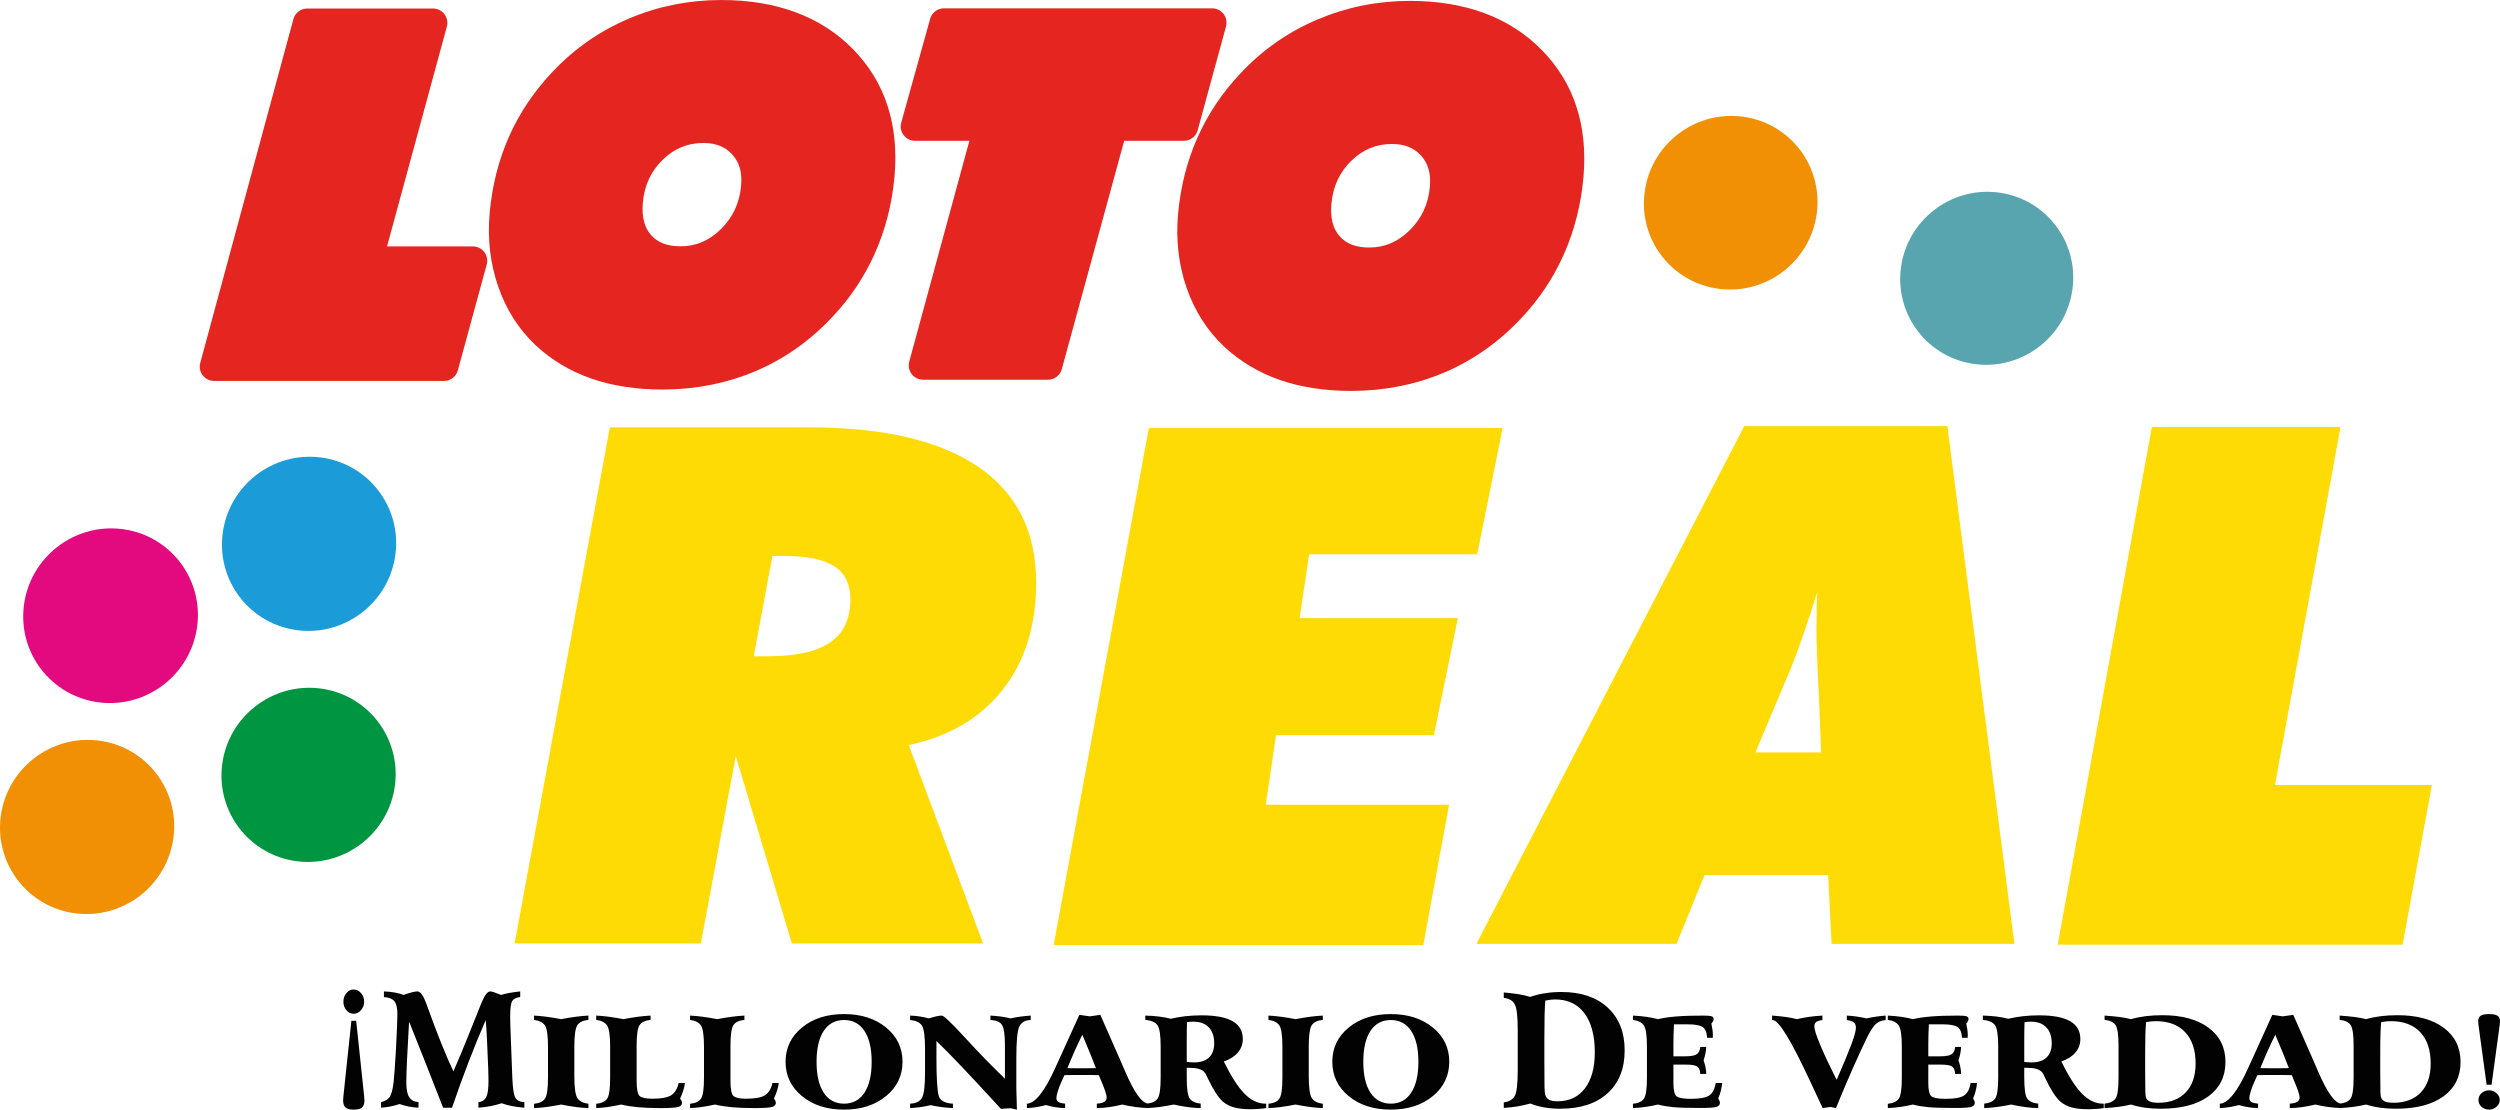 <?xml version="1.0" encoding="UTF-8"?>
<svg xmlns="http://www.w3.org/2000/svg" xmlns:xlink="http://www.w3.org/1999/xlink" width="649.66pt" height="288.35pt" viewBox="0 0 649.66 288.35" version="1.1">
<defs>
<clipPath id="clip1">
  <path d="M 89 257 L 649.66 257 L 649.66 288.352 L 89 288.352 Z M 89 257 "/>
</clipPath>
</defs>
<g id="surface1">
<path style=" stroke:none;fill-rule:nonzero;fill:rgb(100%,85.938%,1.961%);fill-opacity:1;" d="M 195.867 170.539 L 199.445 170.539 C 206.84 170.539 212.273 169.336 215.758 166.926 C 219.242 164.516 220.984 160.777 220.984 155.719 C 220.984 151.812 219.594 148.961 216.816 147.164 C 214.031 145.367 209.617 144.465 203.57 144.465 L 200.727 144.465 Z M 133.73 245.168 L 158.477 111.047 L 210.168 111.047 C 229.527 111.047 244.219 114.473 254.234 121.312 C 264.25 128.152 269.262 138.18 269.262 151.375 C 269.262 162.559 266.371 171.828 260.598 179.191 C 254.82 186.551 246.68 191.363 236.164 193.621 L 255.469 245.168 L 205.77 245.168 L 191.199 196.465 L 182.125 245.168 "/>
<path style=" stroke:none;fill-rule:nonzero;fill:rgb(100%,85.938%,1.961%);fill-opacity:1;" d="M 273.809 245.594 L 298.535 111.242 L 390.473 111.242 L 383.879 144.039 L 340.199 144.039 L 337.727 160.629 L 378.848 160.629 L 372.617 191.031 L 331.59 191.031 L 328.934 209.117 L 376.555 209.117 L 369.867 245.594 "/>
<path style=" stroke:none;fill-rule:nonzero;fill:rgb(100%,85.938%,1.961%);fill-opacity:1;" d="M 456.176 195.52 L 473.227 195.52 L 472.684 181.098 C 472.617 180.305 472.559 179.168 472.5 177.695 C 472.199 171.691 472.043 166.859 472.043 163.184 C 472.043 160.734 472.059 158.852 472.09 157.535 C 472.117 156.223 472.164 154.98 472.227 153.812 C 471.129 157.426 470.004 160.902 468.852 164.242 C 467.695 167.578 466.602 170.566 465.57 173.195 Z M 383.664 245.281 L 453.262 110.734 L 506.051 110.734 L 523.473 245.281 L 475.961 245.281 L 475.055 227.391 L 442.953 227.391 L 435.664 245.281 "/>
<path style=" stroke:none;fill-rule:nonzero;fill:rgb(100%,85.938%,1.961%);fill-opacity:1;" d="M 534.727 245.48 L 559.191 110.938 L 608.219 110.938 L 591.184 203.988 L 631.957 203.988 L 624.348 245.48 "/>
<path style=" stroke:none;fill-rule:nonzero;fill:rgb(89.452%,14.502%,12.547%);fill-opacity:1;" d="M 122.887 64.035 L 100.578 64.035 L 116.121 6.91 C 116.43 5.793 116.191 4.598 115.488 3.672 C 114.781 2.75 113.688 2.211 112.527 2.211 L 79.848 2.211 C 78.164 2.211 76.688 3.336 76.246 4.961 L 52.043 94.297 C 51.738 95.414 51.973 96.613 52.68 97.535 C 53.387 98.453 54.48 98.996 55.641 98.996 L 115.379 98.996 C 117.062 98.996 118.531 97.871 118.973 96.254 L 126.48 68.742 C 126.785 67.621 126.555 66.422 125.848 65.496 C 125.145 64.574 124.051 64.035 122.887 64.035 "/>
<path style=" stroke:none;fill-rule:nonzero;fill:rgb(89.452%,14.502%,12.547%);fill-opacity:1;" d="M 176.848 64.004 C 173.422 64.004 170.918 63.051 169.191 61.09 C 167.426 59.09 166.727 56.328 167.055 52.648 C 167.461 48.156 169.141 44.512 172.215 41.512 C 175.215 38.578 178.668 37.152 182.777 37.152 C 186.012 37.152 188.473 38.137 190.301 40.16 C 192.145 42.195 192.891 44.828 192.594 48.203 C 192.188 52.738 190.469 56.449 187.344 59.535 C 184.297 62.543 180.867 64.004 176.848 64.004 M 187.418 0.004 C 179.023 0.004 170.941 1.633 163.387 4.844 C 155.828 8.062 149.16 12.719 143.57 18.684 C 138.824 23.668 135.027 29.312 132.301 35.441 C 129.578 41.566 127.879 48.258 127.242 55.344 C 126.648 62.023 127.387 68.43 129.438 74.387 C 131.516 80.426 134.797 85.59 139.203 89.73 C 143.324 93.574 148.211 96.488 153.73 98.398 C 159.145 100.273 165.344 101.227 172.152 101.227 C 180.703 101.227 188.816 99.629 196.254 96.48 C 203.719 93.32 210.398 88.637 216.117 82.555 C 220.809 77.656 224.598 72.02 227.355 65.816 C 230.105 59.641 231.816 52.934 232.449 45.891 C 233.652 32.406 230.004 21.254 221.621 12.734 C 213.312 4.289 201.805 0.004 187.418 0.004 "/>
<path style=" stroke:none;fill-rule:nonzero;fill:rgb(89.452%,14.502%,12.547%);fill-opacity:1;" d="M 355.797 64.32 C 352.371 64.32 349.859 63.363 348.129 61.402 C 346.359 59.398 345.66 56.629 345.988 52.941 C 346.395 48.441 348.082 44.793 351.156 41.789 C 354.164 38.848 357.625 37.418 361.738 37.418 C 364.977 37.418 367.445 38.406 369.281 40.434 C 371.129 42.477 371.879 45.113 371.578 48.492 C 371.168 53.039 369.449 56.754 366.316 59.844 C 363.266 62.855 359.824 64.32 355.797 64.32 M 400.633 12.977 C 392.312 4.52 380.785 0.23 366.387 0.23 C 357.984 0.23 349.891 1.863 342.324 5.078 C 334.754 8.297 328.078 12.957 322.48 18.934 C 317.73 23.926 313.926 29.578 311.199 35.719 C 308.473 41.832 306.773 48.535 306.133 55.641 C 305.531 62.32 306.273 68.738 308.328 74.715 C 310.406 80.758 313.695 85.922 318.105 90.07 C 322.242 93.926 327.137 96.844 332.652 98.758 C 338.07 100.633 344.277 101.586 351.102 101.586 C 359.668 101.586 367.789 99.984 375.234 96.836 C 382.695 93.676 389.391 88.98 395.125 82.891 C 399.828 77.973 403.621 72.324 406.375 66.129 C 409.125 59.941 410.84 53.227 411.473 46.172 C 412.68 32.676 409.031 21.508 400.633 12.977 "/>
<path style=" stroke:none;fill-rule:nonzero;fill:rgb(89.452%,14.502%,12.547%);fill-opacity:1;" d="M 307.637 36.594 C 309.312 36.594 310.785 35.469 311.23 33.848 L 318.594 6.879 C 318.898 5.758 318.668 4.555 317.961 3.633 C 317.254 2.711 316.16 2.168 315 2.168 L 245.301 2.168 C 243.629 2.168 242.16 3.285 241.715 4.895 L 234.199 31.867 C 233.891 32.992 234.121 34.195 234.824 35.121 C 235.527 36.051 236.629 36.594 237.789 36.594 L 251.906 36.594 L 236.281 93.969 C 235.977 95.086 236.211 96.285 236.914 97.207 C 237.621 98.129 238.715 98.672 239.879 98.672 L 272.324 98.672 C 274.008 98.672 275.477 97.547 275.922 95.926 L 292.133 36.594 "/>
<path style=" stroke:none;fill-rule:evenodd;fill:rgb(94.531%,56.444%,1.567%);fill-opacity:1;" d="M 452.652 30.289 C 465.004 31.793 473.727 43.039 472.121 55.406 C 470.52 67.77 459.203 76.578 446.844 75.07 C 434.492 73.566 425.773 62.32 427.379 49.953 C 428.98 37.59 440.297 28.785 452.652 30.289 "/>
<path style=" stroke:none;fill-rule:evenodd;fill:rgb(34.521%,64.647%,68.944%);fill-opacity:1;" d="M 519.164 50.008 C 531.48 51.508 540.176 62.715 538.57 75.035 C 536.977 87.355 525.695 96.133 513.387 94.637 C 501.074 93.137 492.387 81.926 493.98 69.605 C 495.578 57.285 506.859 48.508 519.164 50.008 "/>
<path style=" stroke:none;fill-rule:evenodd;fill:rgb(0%,58.397%,25.098%);fill-opacity:1;" d="M 83.098 178.895 C 95.488 180.406 104.238 191.688 102.633 204.09 C 101.023 216.488 89.668 225.328 77.273 223.82 C 64.883 222.309 56.137 211.027 57.742 198.621 C 59.352 186.223 70.707 177.383 83.098 178.895 "/>
<path style=" stroke:none;fill-rule:evenodd;fill:rgb(10.594%,60.742%,84.375%);fill-opacity:1;" d="M 83.223 118.859 C 95.617 120.371 104.363 131.652 102.758 144.055 C 101.148 156.461 89.793 165.297 77.402 163.785 C 65.004 162.273 56.262 150.992 57.871 138.586 C 59.477 126.184 70.832 117.352 83.223 118.859 "/>
<path style=" stroke:none;fill-rule:evenodd;fill:rgb(94.531%,56.444%,1.567%);fill-opacity:1;" d="M 25.543 192.438 C 37.938 193.949 46.688 205.23 45.078 217.633 C 43.469 230.035 32.117 238.867 19.723 237.355 C 7.332 235.848 -1.418 224.57 0.191 212.164 C 1.797 199.762 13.152 190.926 25.543 192.438 "/>
<path style=" stroke:none;fill-rule:evenodd;fill:rgb(89.062%,3.529%,49.414%);fill-opacity:1;" d="M 31.648 137.477 C 44.082 138.988 52.855 150.305 51.242 162.746 C 49.633 175.184 38.242 184.047 25.812 182.531 C 13.383 181.016 4.609 169.703 6.223 157.262 C 7.836 144.824 19.223 135.965 31.648 137.477 "/>
<g clip-path="url(#clip1)" clip-rule="nonzero">
<path style=" stroke:none;fill-rule:nonzero;fill:rgb(0.784%,0.784%,0.784%);fill-opacity:1;" d="M 649.59 266.289 L 647.465 281.887 L 646.184 281.887 L 644.059 266.289 C 644.059 266.258 644.055 266.195 644.043 266.113 C 644.004 265.754 643.988 265.508 643.988 265.371 C 643.988 264.719 644.207 264.242 644.641 263.953 C 645.074 263.66 645.793 263.52 646.809 263.52 C 647.844 263.52 648.574 263.66 649.008 263.953 C 649.441 264.242 649.66 264.727 649.66 265.402 C 649.66 265.508 649.637 265.762 649.59 266.156 Z M 646.809 283.336 C 647.559 283.336 648.211 283.586 648.758 284.086 C 649.316 284.586 649.59 285.168 649.59 285.844 C 649.59 286.52 649.316 287.102 648.758 287.602 C 648.211 288.102 647.559 288.352 646.809 288.352 C 646.043 288.352 645.398 288.109 644.863 287.617 C 644.328 287.129 644.059 286.543 644.059 285.844 C 644.059 285.145 644.328 284.559 644.863 284.066 C 645.398 283.578 646.043 283.336 646.809 283.336 M 618.539 278.258 C 618.539 281.039 618.551 282.82 618.582 283.602 C 618.613 284.375 618.66 284.871 618.719 285.086 C 618.887 285.613 619.219 285.992 619.719 286.223 C 620.219 286.453 620.977 286.57 621.977 286.57 C 625.016 286.57 627.387 285.668 629.09 283.871 C 630.793 282.074 631.648 279.578 631.648 276.379 C 631.648 272.879 630.75 270.168 628.957 268.246 C 627.16 266.328 624.617 265.363 621.328 265.363 C 620.977 265.363 620.59 265.383 620.188 265.418 C 619.777 265.457 619.316 265.52 618.789 265.605 C 618.703 266.34 618.645 267.355 618.602 268.656 C 618.559 269.961 618.539 271.613 618.539 273.609 Z M 614.871 287.031 C 613.859 287.266 612.785 287.465 611.637 287.625 C 610.496 287.777 609.281 287.887 607.992 287.953 L 607.992 286.801 C 609.398 286.652 610.355 286.195 610.863 285.434 C 611.367 284.668 611.617 282.887 611.617 280.078 L 611.617 271.727 C 611.617 268.941 611.367 267.168 610.863 266.398 C 610.355 265.629 609.398 265.172 607.992 265.035 L 607.992 263.914 C 609.445 264.016 610.734 264.137 611.844 264.277 C 612.961 264.426 613.969 264.609 614.871 264.84 C 616.078 264.492 617.352 264.234 618.691 264.066 C 620.035 263.898 621.477 263.816 623.012 263.816 C 628.09 263.816 632.094 264.902 635.023 267.074 C 637.945 269.25 639.41 272.215 639.41 275.957 C 639.41 279.762 637.934 282.738 634.984 284.887 C 632.031 287.043 627.918 288.117 622.633 288.117 C 621.172 288.117 619.797 288.031 618.516 287.852 C 617.234 287.672 616.02 287.398 614.871 287.031 M 590.492 263.719 L 593.191 264.113 L 595.941 263.719 L 601.18 275.621 C 601.504 276.34 601.938 277.34 602.484 278.633 C 604.84 284.078 606.848 286.801 608.5 286.801 L 608.609 286.801 L 608.594 287.953 C 607.391 287.922 606.215 287.828 605.059 287.668 C 603.902 287.516 602.77 287.301 601.66 287.031 C 600.473 287.32 599.328 287.547 598.242 287.699 C 597.152 287.859 596.082 287.941 595.031 287.953 L 595.031 286.801 C 595.949 286.734 596.609 286.574 596.996 286.316 C 597.395 286.059 597.59 285.672 597.59 285.156 C 597.59 284.859 597.461 284.328 597.211 283.562 C 596.961 282.805 596.625 281.93 596.191 280.941 L 595.551 279.395 C 594.875 279.375 594.203 279.355 593.551 279.352 C 592.891 279.348 592.086 279.348 591.113 279.348 C 590.262 279.348 589.48 279.348 588.773 279.352 C 588.07 279.355 587.352 279.375 586.609 279.395 L 585.914 280.941 C 585.496 281.832 585.16 282.699 584.902 283.547 C 584.648 284.398 584.52 284.984 584.52 285.32 C 584.52 285.777 584.684 286.117 585.012 286.344 C 585.336 286.562 585.93 286.711 586.789 286.801 L 586.789 287.953 C 585.93 287.934 585.086 287.855 584.258 287.727 C 583.426 287.598 582.613 287.41 581.816 287.164 C 580.953 287.398 580.113 287.578 579.297 287.711 C 578.477 287.84 577.664 287.922 576.867 287.953 L 576.848 286.816 C 579.02 286.719 581.492 283.602 584.25 277.457 C 584.652 276.578 584.965 275.902 585.18 275.43 Z M 591.262 268.895 C 590.535 270.359 589.848 271.824 589.203 273.27 C 588.559 274.719 587.953 276.148 587.379 277.566 C 587.844 277.578 588.34 277.59 588.859 277.594 C 589.375 277.602 590.141 277.602 591.152 277.602 C 592.152 277.602 592.91 277.602 593.414 277.594 C 593.922 277.59 594.387 277.578 594.801 277.566 C 594.402 276.527 593.918 275.281 593.324 273.836 C 592.734 272.383 592.051 270.738 591.262 268.895 M 91.918 263.438 C 92.648 263.438 93.285 263.125 93.82 262.496 C 94.363 261.867 94.629 261.137 94.629 260.285 C 94.629 259.438 94.363 258.703 93.82 258.074 C 93.285 257.445 92.648 257.137 91.918 257.137 C 91.172 257.137 90.543 257.438 90.027 258.055 C 89.5 258.668 89.238 259.41 89.238 260.285 C 89.238 261.164 89.5 261.902 90.027 262.52 C 90.543 263.133 91.172 263.438 91.918 263.438 M 94.629 284.867 L 92.559 265.262 L 91.309 265.262 L 89.238 284.867 C 89.238 284.91 89.234 284.984 89.223 285.09 C 89.184 285.539 89.168 285.848 89.168 286.02 C 89.168 286.844 89.383 287.438 89.805 287.805 C 90.227 288.172 90.93 288.352 91.918 288.352 C 92.93 288.352 93.641 288.172 94.066 287.805 C 94.488 287.438 94.703 286.832 94.703 285.98 C 94.703 285.848 94.676 285.531 94.629 285.031 Z M 99.77 257.633 C 100.793 257.676 101.723 257.77 102.551 257.914 C 103.375 258.066 104.148 258.273 104.875 258.543 C 105.793 258.223 106.535 257.984 107.102 257.848 C 107.672 257.703 108.133 257.633 108.48 257.633 C 109.254 257.633 110.039 258.73 110.832 260.934 C 110.91 261.164 110.977 261.336 111.023 261.461 C 112.289 264.996 113.516 268.254 114.711 271.23 C 115.906 274.207 116.949 276.598 117.828 278.406 C 119.191 275.305 120.668 271.746 122.262 267.734 C 123.852 263.727 124.797 261.379 125.082 260.695 C 125.117 260.609 125.172 260.484 125.242 260.328 C 125.988 258.531 126.707 257.633 127.402 257.633 C 127.789 257.633 128.59 257.883 129.797 258.387 C 129.98 258.465 130.105 258.52 130.176 258.543 C 130.809 258.359 131.516 258.184 132.301 258.039 C 133.086 257.891 134.043 257.758 135.188 257.633 L 135.188 259.086 C 134.164 259.215 133.465 259.566 133.113 260.129 C 132.758 260.688 132.578 261.973 132.578 263.98 C 132.578 264.492 132.586 265.031 132.598 265.598 C 132.609 266.164 132.629 266.762 132.652 267.383 L 133.141 280.23 C 133.258 282.91 133.527 284.605 133.953 285.309 C 134.383 286.008 135.152 286.375 136.258 286.402 L 136.258 287.852 C 135.043 287.758 133.961 287.617 132.996 287.422 C 132.039 287.238 131.164 286.988 130.367 286.691 C 129.461 286.988 128.504 287.238 127.496 287.438 C 126.492 287.633 125.441 287.77 124.332 287.852 L 124.332 286.402 C 125.289 286.305 125.965 285.867 126.355 285.094 C 126.742 284.32 126.938 282.945 126.938 280.977 C 126.938 280.551 126.934 280.094 126.922 279.609 C 126.91 279.133 126.891 278.469 126.867 277.621 L 126.59 271.086 C 126.547 269.965 126.492 268.914 126.434 267.934 C 126.375 266.961 126.309 266.008 126.227 265.074 C 124.75 268.461 123.281 272.039 121.828 275.816 C 120.375 279.59 118.918 283.602 117.469 287.852 L 115.145 287.852 C 113.266 283.035 111.609 278.824 110.184 275.211 C 108.762 271.598 107.465 268.348 106.305 265.477 C 106.059 269.676 105.883 273.031 105.762 275.566 C 105.648 278.098 105.59 280.004 105.59 281.301 C 105.59 283.07 105.836 284.344 106.328 285.117 C 106.82 285.891 107.633 286.316 108.766 286.402 L 108.75 287.852 C 107.855 287.809 107 287.707 106.184 287.547 C 105.363 287.383 104.57 287.168 103.812 286.898 C 103.086 287.152 102.328 287.359 101.531 287.52 C 100.73 287.672 99.895 287.781 99.02 287.852 L 99.02 286.402 C 100.055 286.16 100.805 285.719 101.258 285.074 C 101.711 284.434 102.051 283.16 102.277 281.262 C 102.461 279.602 102.652 276.973 102.852 273.371 C 102.883 272.887 102.906 272.516 102.918 272.258 C 103.027 270.109 103.109 268.273 103.176 266.746 C 103.238 265.211 103.27 264.156 103.27 263.574 C 103.27 261.984 103.016 260.859 102.504 260.211 C 101.984 259.555 101.078 259.188 99.77 259.105 Z M 138.777 263.914 C 139.734 263.957 140.785 264.059 141.934 264.207 C 143.074 264.359 144.375 264.566 145.82 264.84 C 147.246 264.566 148.543 264.359 149.695 264.207 C 150.848 264.059 151.922 263.957 152.91 263.914 L 152.91 265.035 C 151.496 265.172 150.531 265.641 150.02 266.438 C 149.508 267.234 149.25 269.086 149.25 271.992 L 149.25 279.582 C 149.25 282.578 149.508 284.492 150.023 285.316 C 150.543 286.145 151.508 286.652 152.91 286.832 L 152.91 287.953 C 151.91 287.922 150.828 287.828 149.672 287.68 C 148.504 287.523 147.234 287.312 145.852 287.031 C 144.398 287.312 143.098 287.523 141.957 287.68 C 140.816 287.828 139.754 287.922 138.777 287.953 L 138.777 286.832 C 140.176 286.695 141.133 286.238 141.641 285.465 C 142.145 284.688 142.402 282.898 142.402 280.082 L 142.402 272.027 C 142.402 269.168 142.145 267.34 141.641 266.523 C 141.133 265.719 140.176 265.219 138.777 265.035 Z M 154.93 263.914 C 155.906 263.957 156.977 264.059 158.129 264.207 C 159.281 264.359 160.57 264.566 161.992 264.84 C 163.441 264.566 164.738 264.359 165.883 264.207 C 167.027 264.059 168.09 263.957 169.062 263.914 L 169.062 265.035 C 167.66 265.172 166.703 265.629 166.195 266.398 C 165.688 267.168 165.438 268.949 165.438 271.758 L 165.438 280.906 C 165.438 283.016 165.695 284.305 166.203 284.789 C 166.711 285.273 167.809 285.516 169.496 285.516 C 171.805 285.516 173.434 285.219 174.391 284.629 C 175.348 284.035 176.004 282.969 176.352 281.426 L 177.996 281.441 C 177.914 282.074 177.766 282.723 177.559 283.387 C 177.352 284.051 177.07 284.75 176.73 285.48 C 176.918 285.738 177.051 285.949 177.117 286.105 C 177.191 286.266 177.23 286.434 177.23 286.605 C 177.23 287.117 176.895 287.469 176.227 287.664 C 175.559 287.855 174.012 287.953 171.598 287.953 C 169.34 287.953 167.402 287.875 165.785 287.727 C 164.176 287.574 162.719 287.344 161.418 287.031 C 160.133 287.312 158.953 287.523 157.891 287.68 C 156.82 287.828 155.84 287.922 154.949 287.953 L 154.93 286.832 C 156.336 286.695 157.293 286.238 157.801 285.465 C 158.305 284.688 158.555 282.898 158.555 280.09 L 158.555 272.031 C 158.555 269.172 158.301 267.34 157.785 266.523 C 157.273 265.719 156.32 265.219 154.93 265.035 Z M 179.316 263.914 C 180.293 263.957 181.359 264.059 182.516 264.207 C 183.668 264.359 184.953 264.566 186.379 264.84 C 187.828 264.566 189.121 264.359 190.27 264.207 C 191.41 264.059 192.473 263.957 193.449 263.914 L 193.449 265.035 C 192.047 265.172 191.09 265.629 190.582 266.398 C 190.074 267.168 189.824 268.949 189.824 271.758 L 189.824 280.906 C 189.824 283.016 190.082 284.305 190.586 284.789 C 191.094 285.273 192.191 285.516 193.883 285.516 C 196.191 285.516 197.82 285.219 198.777 284.629 C 199.734 284.035 200.387 282.969 200.734 281.426 L 202.383 281.441 C 202.297 282.074 202.152 282.723 201.941 283.387 C 201.734 284.051 201.453 284.75 201.113 285.48 C 201.305 285.738 201.438 285.949 201.504 286.105 C 201.578 286.266 201.613 286.434 201.613 286.605 C 201.613 287.117 201.277 287.469 200.613 287.664 C 199.941 287.855 198.398 287.953 195.98 287.953 C 193.723 287.953 191.789 287.875 190.172 287.727 C 188.562 287.574 187.102 287.344 185.805 287.031 C 184.516 287.312 183.34 287.523 182.277 287.68 C 181.207 287.828 180.227 287.922 179.336 287.953 L 179.316 286.832 C 180.719 286.695 181.68 286.238 182.184 285.465 C 182.691 284.688 182.941 282.898 182.941 280.09 L 182.941 272.031 C 182.941 269.172 182.684 267.34 182.172 266.523 C 181.66 265.719 180.707 265.219 179.316 265.035 Z M 219.348 265.066 C 217.07 265.066 215.309 266.008 214.062 267.887 C 212.816 269.77 212.195 272.438 212.195 275.91 C 212.195 279.391 212.816 282.074 214.062 283.965 C 215.309 285.855 217.07 286.801 219.348 286.801 C 221.617 286.801 223.383 285.855 224.633 283.965 C 225.883 282.074 226.512 279.391 226.512 275.91 C 226.512 272.449 225.883 269.777 224.633 267.895 C 223.383 266.008 221.617 265.066 219.348 265.066 M 234.531 275.91 C 234.531 279.512 233.109 282.492 230.258 284.832 C 227.41 287.18 223.773 288.352 219.336 288.352 C 214.895 288.352 211.242 287.18 208.406 284.844 C 205.562 282.5 204.141 279.523 204.141 275.91 C 204.141 272.316 205.562 269.352 208.406 267.02 C 211.242 264.684 214.895 263.52 219.336 263.52 C 223.773 263.52 227.41 264.684 230.258 267.008 C 233.109 269.34 234.531 272.309 234.531 275.91 M 261.145 280.309 L 261.145 271.594 C 261.145 268.855 260.883 267.09 260.355 266.309 C 259.832 265.523 258.836 265.113 257.371 265.066 L 257.391 263.914 C 258.355 263.969 259.27 264.051 260.145 264.172 C 261.008 264.289 261.848 264.445 262.645 264.641 C 263.395 264.469 264.199 264.32 265.055 264.195 C 265.914 264.074 266.844 263.98 267.844 263.914 L 267.844 265.066 C 266.379 265.102 265.391 265.668 264.879 266.777 C 264.367 267.883 264.109 270.617 264.109 274.992 L 264.109 282.852 C 264.109 283.742 264.152 285.305 264.238 287.547 C 264.242 287.898 264.25 288.168 264.25 288.352 L 262.609 287.988 L 260.09 288.145 L 259.254 287.227 C 252.156 279.469 246.852 273.895 243.348 270.516 L 243.348 275.219 C 243.348 277.621 243.398 279.668 243.504 281.336 C 243.605 283.016 243.754 284.16 243.941 284.789 C 244.117 285.398 244.527 285.875 245.16 286.219 C 245.789 286.562 246.621 286.758 247.633 286.801 L 247.633 287.953 C 246.609 287.898 245.613 287.812 244.66 287.691 C 243.703 287.562 242.77 287.398 241.848 287.195 C 240.848 287.422 239.906 287.598 239.023 287.719 C 238.145 287.844 237.301 287.922 236.504 287.953 L 236.504 286.801 C 238.016 286.734 239.039 286.238 239.578 285.309 C 240.113 284.383 240.383 282.211 240.383 278.793 L 240.383 272.754 C 240.383 269.441 240.121 267.371 239.59 266.535 C 239.059 265.695 238.027 265.207 236.504 265.066 L 236.504 263.914 C 237.238 263.926 238.023 263.992 238.844 264.117 C 239.668 264.238 240.516 264.414 241.402 264.641 C 242.238 264.383 242.91 264.195 243.422 264.086 C 243.934 263.969 244.375 263.914 244.746 263.914 C 245.258 263.914 247.285 265.844 250.824 269.699 C 254.363 273.566 257.805 277.102 261.145 280.309 M 281.258 268.895 C 280.531 270.359 279.84 271.824 279.199 273.27 C 278.555 274.719 277.949 276.148 277.379 277.566 C 277.84 277.578 278.336 277.59 278.852 277.594 C 279.371 277.602 280.133 277.602 281.148 277.602 C 282.148 277.602 282.906 277.602 283.41 277.594 C 283.918 277.59 284.383 277.578 284.797 277.566 C 284.398 276.527 283.91 275.281 283.32 273.836 C 282.727 272.383 282.047 270.738 281.258 268.895 M 280.488 263.719 L 283.188 264.113 L 285.938 263.719 L 291.176 275.621 C 291.496 276.34 291.93 277.34 292.48 278.633 C 294.836 284.078 296.844 286.801 298.496 286.801 L 298.605 286.801 L 298.59 287.953 C 297.387 287.922 296.211 287.828 295.055 287.668 C 293.895 287.516 292.766 287.301 291.656 287.031 C 290.465 287.32 289.324 287.547 288.238 287.699 C 287.148 287.859 286.078 287.941 285.027 287.953 L 285.027 286.801 C 285.945 286.734 286.605 286.574 286.992 286.316 C 287.391 286.059 287.586 285.672 287.586 285.156 C 287.586 284.859 287.457 284.328 287.207 283.562 C 286.957 282.805 286.621 281.93 286.188 280.941 L 285.547 279.395 C 284.871 279.375 284.199 279.355 283.547 279.352 C 282.887 279.348 282.082 279.348 281.109 279.348 C 280.258 279.348 279.477 279.348 278.77 279.352 C 278.066 279.355 277.348 279.375 276.609 279.395 L 275.91 280.941 C 275.492 281.832 275.156 282.699 274.898 283.547 C 274.645 284.398 274.516 284.984 274.516 285.32 C 274.516 285.777 274.68 286.117 275.008 286.344 C 275.332 286.562 275.922 286.711 276.785 286.801 L 276.785 287.953 C 275.922 287.934 275.082 287.855 274.254 287.727 C 273.422 287.598 272.609 287.41 271.812 287.164 C 270.949 287.398 270.109 287.578 269.289 287.711 C 268.473 287.84 267.66 287.922 266.859 287.953 L 266.844 286.816 C 269.016 286.719 271.488 283.602 274.246 277.457 C 274.648 276.578 274.961 275.902 275.172 275.43 Z M 308.391 275.957 C 308.773 275.992 309.113 276.027 309.426 276.051 C 309.738 276.07 310.023 276.082 310.285 276.082 C 311.988 276.082 313.289 275.652 314.188 274.801 C 315.082 273.949 315.527 272.715 315.527 271.098 C 315.527 269.328 315.059 267.949 314.113 266.969 C 313.172 265.984 311.848 265.496 310.141 265.496 C 309.852 265.496 309.57 265.504 309.305 265.52 C 309.031 265.535 308.75 265.566 308.461 265.613 C 308.438 266.113 308.422 266.793 308.406 267.645 C 308.395 268.496 308.391 269.441 308.391 270.48 Z M 318.02 275.84 C 319.945 279.754 321.754 282.559 323.438 284.254 C 325.129 285.953 326.934 286.801 328.863 286.801 L 329.039 286.801 L 329.039 287.953 C 328.387 288.055 327.727 288.125 327.062 288.172 C 326.402 288.223 325.742 288.25 325.09 288.25 C 323.305 288.25 321.832 288.094 320.688 287.773 C 319.539 287.461 318.562 286.949 317.762 286.25 C 316.57 285.211 315.266 283.188 313.852 280.191 C 313.637 279.742 313.48 279.402 313.367 279.176 C 312.855 278.121 311.664 277.57 309.805 277.516 C 309.207 277.496 308.738 277.477 308.391 277.469 L 308.391 279.969 C 308.391 282.875 308.641 284.707 309.145 285.449 C 309.645 286.191 310.605 286.641 312.016 286.801 L 312.016 287.953 C 310.965 287.941 309.859 287.859 308.699 287.699 C 307.539 287.547 306.312 287.32 305.016 287.031 C 303.641 287.312 302.371 287.523 301.207 287.68 C 300.039 287.828 298.969 287.922 297.988 287.953 L 297.973 286.801 C 299.383 286.652 300.348 286.195 300.852 285.434 C 301.359 284.668 301.613 282.883 301.613 280.078 L 301.613 271.898 C 301.613 269.02 301.34 267.188 300.785 266.414 C 300.23 265.637 299.176 265.172 297.625 265.035 L 297.625 263.914 C 298.961 263.945 300.168 264.035 301.254 264.172 C 302.34 264.316 303.336 264.504 304.246 264.738 C 305.473 264.445 306.746 264.227 308.078 264.074 C 309.406 263.926 310.793 263.848 312.234 263.848 C 315.848 263.848 318.535 264.355 320.309 265.371 C 322.078 266.383 322.961 267.934 322.961 270.016 C 322.961 271.344 322.535 272.516 321.676 273.52 C 320.82 274.531 319.602 275.301 318.02 275.84 M 329.625 263.914 C 330.586 263.957 331.633 264.059 332.781 264.207 C 333.922 264.359 335.223 264.566 336.668 264.84 C 338.098 264.566 339.391 264.359 340.543 264.207 C 341.695 264.059 342.77 263.957 343.758 263.914 L 343.758 265.035 C 342.344 265.172 341.379 265.641 340.867 266.438 C 340.355 267.234 340.098 269.086 340.098 271.992 L 340.098 279.582 C 340.098 282.578 340.355 284.492 340.871 285.316 C 341.391 286.145 342.355 286.652 343.758 286.832 L 343.758 287.953 C 342.758 287.922 341.68 287.828 340.52 287.68 C 339.352 287.523 338.086 287.312 336.699 287.031 C 335.246 287.312 333.945 287.523 332.805 287.68 C 331.664 287.828 330.602 287.922 329.625 287.953 L 329.625 286.832 C 331.023 286.695 331.98 286.238 332.488 285.465 C 332.992 284.688 333.25 282.898 333.25 280.082 L 333.25 272.027 C 333.25 269.168 332.992 267.34 332.488 266.523 C 331.98 265.719 331.023 265.219 329.625 265.035 Z M 361.426 265.066 C 359.148 265.066 357.387 266.008 356.141 267.887 C 354.895 269.77 354.273 272.438 354.273 275.91 C 354.273 279.391 354.895 282.074 356.141 283.965 C 357.387 285.855 359.148 286.801 361.426 286.801 C 363.695 286.801 365.461 285.855 366.711 283.965 C 367.961 282.074 368.59 279.391 368.59 275.91 C 368.59 272.449 367.961 269.777 366.711 267.895 C 365.461 266.008 363.695 265.066 361.426 265.066 M 376.609 275.91 C 376.609 279.512 375.188 282.492 372.336 284.832 C 369.484 287.18 365.852 288.352 361.414 288.352 C 356.973 288.352 353.32 287.18 350.484 284.844 C 347.641 282.5 346.219 279.523 346.219 275.91 C 346.219 272.316 347.641 269.352 350.484 267.02 C 353.32 264.684 356.973 263.52 361.414 263.52 C 365.852 263.52 369.484 264.684 372.336 267.008 C 375.188 269.34 376.609 272.309 376.609 275.91 M 397.656 286.762 C 396.645 287.055 395.566 287.301 394.422 287.5 C 393.281 287.691 392.066 287.832 390.777 287.914 L 390.777 286.473 C 392.184 286.285 393.141 285.719 393.648 284.766 C 394.152 283.812 394.402 281.586 394.402 278.082 L 394.402 267.656 C 394.402 264.184 394.152 261.969 393.648 261.008 C 393.141 260.047 392.184 259.477 390.777 259.309 L 390.777 257.906 C 392.23 258.031 393.52 258.184 394.629 258.359 C 395.746 258.547 396.754 258.777 397.656 259.059 C 398.863 258.629 400.133 258.305 401.477 258.102 C 402.816 257.887 404.258 257.785 405.797 257.785 C 410.871 257.785 414.879 259.145 417.805 261.852 C 420.73 264.57 422.191 268.266 422.191 272.938 C 422.191 277.684 420.719 281.402 417.77 284.086 C 414.816 286.773 410.703 288.117 405.418 288.117 C 403.953 288.117 402.578 288.008 401.301 287.781 C 400.016 287.562 398.805 287.219 397.656 286.762 M 401.324 275.812 C 401.324 279.281 401.336 281.508 401.363 282.48 C 401.398 283.445 401.445 284.062 401.5 284.332 C 401.672 284.992 402 285.465 402.5 285.75 C 403 286.039 403.758 286.184 404.758 286.184 C 407.797 286.184 410.172 285.059 411.875 282.816 C 413.574 280.574 414.43 277.461 414.43 273.465 C 414.43 269.098 413.535 265.715 411.738 263.312 C 409.945 260.918 407.402 259.719 404.113 259.719 C 403.758 259.719 403.371 259.738 402.973 259.785 C 402.562 259.836 402.098 259.91 401.574 260.02 C 401.488 260.934 401.426 262.203 401.383 263.828 C 401.344 265.453 401.324 267.52 401.324 270.008 Z M 424.355 263.914 C 425.715 263.992 426.918 264.102 427.965 264.254 C 429.012 264.402 429.969 264.602 430.84 264.84 C 432.242 264.516 433.867 264.277 435.703 264.137 C 437.539 263.984 439.859 263.914 442.66 263.914 C 443.746 263.914 444.461 263.98 444.805 264.105 C 445.141 264.238 445.309 264.469 445.309 264.797 C 445.309 264.996 445.262 265.188 445.156 265.387 C 445.059 265.59 444.914 265.789 444.723 265.992 C 444.852 266.598 444.949 267.145 445.016 267.641 C 445.086 268.129 445.113 268.598 445.113 269.023 C 445.113 269.109 445.109 269.223 445.098 269.371 C 445.086 269.516 445.078 269.617 445.078 269.684 L 443.613 269.684 C 443.551 268.355 443.191 267.438 442.52 266.938 C 441.855 266.438 440.551 266.188 438.609 266.188 L 435.008 266.188 C 434.961 267.156 434.922 268.047 434.898 268.859 C 434.875 269.672 434.863 270.367 434.863 270.938 L 434.863 274.5 L 437.914 274.5 C 439.371 274.5 440.367 274.324 440.902 273.969 C 441.441 273.609 441.758 272.977 441.855 272.059 L 443.395 272.059 C 443.355 272.648 443.281 273.234 443.16 273.824 C 443.047 274.406 442.895 274.977 442.703 275.52 C 442.93 276.211 443.094 276.848 443.211 277.422 C 443.32 278.008 443.383 278.555 443.395 279.082 L 441.836 279.082 C 441.789 278.129 441.52 277.477 441.031 277.145 C 440.543 276.809 439.5 276.645 437.914 276.645 L 434.863 276.645 L 434.863 281.477 C 434.863 283.301 435.133 284.43 435.668 284.875 C 436.203 285.32 437.461 285.547 439.438 285.547 C 441.723 285.547 443.297 285.254 444.16 284.68 C 445.035 284.094 445.598 283.016 445.848 281.426 L 447.531 281.426 C 447.457 282.133 447.336 282.82 447.172 283.484 C 447 284.148 446.781 284.805 446.5 285.449 C 446.656 285.695 446.77 285.91 446.84 286.086 C 446.906 286.262 446.945 286.422 446.945 286.574 C 446.945 287.098 446.641 287.453 446.035 287.641 C 445.426 287.828 444.008 287.922 441.777 287.922 C 438.598 287.922 436.273 287.852 434.809 287.711 C 433.344 287.57 432.02 287.344 430.84 287.031 C 429.766 287.289 428.691 287.5 427.625 287.645 C 426.559 287.801 425.465 287.898 424.355 287.953 L 424.336 286.832 C 425.746 286.695 426.711 286.238 427.215 285.465 C 427.723 284.688 427.98 282.898 427.98 280.082 L 427.98 272.027 C 427.98 269.168 427.723 267.34 427.211 266.523 C 426.691 265.719 425.734 265.219 424.336 265.035 Z M 460.496 263.914 C 461.906 264.016 463.129 264.137 464.164 264.289 C 465.203 264.438 466.125 264.621 466.938 264.84 C 467.961 264.602 469.023 264.402 470.121 264.242 C 471.223 264.09 472.367 263.98 473.574 263.914 L 473.574 265.066 C 472.789 265.172 472.246 265.352 471.941 265.602 C 471.637 265.848 471.484 266.234 471.484 266.758 C 471.484 267.508 471.988 269.098 473.004 271.52 C 474.016 273.945 475.441 276.977 477.281 280.629 C 479.195 276.223 480.508 273.035 481.223 271.086 C 481.93 269.137 482.285 267.793 482.285 267.062 C 482.285 266.453 482.102 265.992 481.742 265.688 C 481.375 265.383 480.773 265.184 479.922 265.086 L 479.922 263.914 C 480.676 263.945 481.473 264.023 482.32 264.141 C 483.168 264.262 484.086 264.426 485.074 264.641 C 485.973 264.445 486.824 264.289 487.645 264.172 C 488.461 264.051 489.246 263.969 490.012 263.914 L 490.012 265.086 C 489.023 265.16 488.195 265.48 487.531 266.039 C 486.871 266.605 486.109 267.746 485.25 269.461 C 484.109 271.801 482.828 274.566 481.418 277.758 C 480.004 280.953 478.562 284.348 477.098 287.953 L 475.668 287.656 L 473.648 287.953 C 472.852 286.266 471.766 283.945 470.391 280.984 C 465.465 270.383 462.227 265.086 460.676 265.086 L 460.496 265.086 Z M 490.59 263.914 C 491.949 263.992 493.152 264.102 494.203 264.254 C 495.246 264.402 496.203 264.602 497.074 264.84 C 498.48 264.516 500.105 264.277 501.941 264.137 C 503.777 263.984 506.098 263.914 508.898 263.914 C 509.984 263.914 510.695 263.98 511.039 264.105 C 511.375 264.238 511.547 264.469 511.547 264.797 C 511.547 264.996 511.496 265.188 511.395 265.387 C 511.297 265.59 511.148 265.789 510.961 265.992 C 511.09 266.598 511.188 267.145 511.254 267.641 C 511.32 268.129 511.352 268.598 511.352 269.023 C 511.352 269.109 511.344 269.223 511.332 269.371 C 511.32 269.516 511.312 269.617 511.312 269.684 L 509.852 269.684 C 509.789 268.355 509.43 267.438 508.758 266.938 C 508.09 266.438 506.785 266.188 504.844 266.188 L 501.242 266.188 C 501.195 267.156 501.16 268.047 501.137 268.859 C 501.109 269.672 501.098 270.367 501.098 270.938 L 501.098 274.5 L 504.148 274.5 C 505.609 274.5 506.602 274.324 507.141 273.969 C 507.676 273.609 507.992 272.977 508.09 272.059 L 509.629 272.059 C 509.594 272.648 509.52 273.234 509.398 273.824 C 509.281 274.406 509.129 274.977 508.941 275.52 C 509.164 276.211 509.332 276.848 509.445 277.422 C 509.555 278.008 509.617 278.555 509.629 279.082 L 508.074 279.082 C 508.023 278.129 507.758 277.477 507.27 277.145 C 506.777 276.809 505.734 276.645 504.148 276.645 L 501.098 276.645 L 501.098 281.477 C 501.098 283.301 501.367 284.43 501.902 284.875 C 502.441 285.32 503.695 285.547 505.676 285.547 C 507.957 285.547 509.531 285.254 510.398 284.68 C 511.27 284.094 511.832 283.016 512.082 281.426 L 513.766 281.426 C 513.691 282.133 513.57 282.82 513.406 283.484 C 513.234 284.148 513.016 284.805 512.734 285.449 C 512.895 285.695 513.004 285.91 513.078 286.086 C 513.145 286.262 513.18 286.422 513.18 286.574 C 513.18 287.098 512.875 287.453 512.273 287.641 C 511.66 287.828 510.246 287.922 508.012 287.922 C 504.832 287.922 502.508 287.852 501.043 287.711 C 499.578 287.57 498.254 287.344 497.074 287.031 C 496.004 287.289 494.93 287.5 493.859 287.645 C 492.793 287.801 491.699 287.898 490.59 287.953 L 490.57 286.832 C 491.98 286.695 492.945 286.238 493.449 285.465 C 493.957 284.688 494.215 282.898 494.215 280.082 L 494.215 272.027 C 494.215 269.168 493.957 267.34 493.445 266.523 C 492.926 265.719 491.969 265.219 490.57 265.035 Z M 526.031 275.957 C 526.418 275.992 526.758 276.027 527.07 276.051 C 527.383 276.07 527.668 276.082 527.93 276.082 C 529.633 276.082 530.934 275.652 531.828 274.801 C 532.727 273.949 533.172 272.715 533.172 271.098 C 533.172 269.328 532.703 267.949 531.758 266.969 C 530.816 265.984 529.492 265.496 527.785 265.496 C 527.496 265.496 527.219 265.504 526.949 265.52 C 526.672 265.535 526.395 265.566 526.105 265.613 C 526.082 266.113 526.062 266.793 526.051 267.645 C 526.039 268.496 526.031 269.441 526.031 270.48 Z M 535.66 275.84 C 537.59 279.754 539.398 282.559 541.082 284.254 C 542.773 285.953 544.578 286.801 546.508 286.801 L 546.684 286.801 L 546.684 287.953 C 546.031 288.055 545.371 288.125 544.707 288.172 C 544.047 288.223 543.387 288.25 542.734 288.25 C 540.945 288.25 539.477 288.094 538.328 287.773 C 537.184 287.461 536.203 286.949 535.406 286.25 C 534.215 285.211 532.91 283.188 531.492 280.191 C 531.281 279.742 531.121 279.402 531.012 279.176 C 530.5 278.121 529.309 277.57 527.449 277.516 C 526.852 277.496 526.379 277.477 526.031 277.469 L 526.031 279.969 C 526.031 282.875 526.281 284.707 526.789 285.449 C 527.289 286.191 528.246 286.641 529.656 286.801 L 529.656 287.953 C 528.609 287.941 527.504 287.859 526.344 287.699 C 525.184 287.547 523.957 287.32 522.656 287.031 C 521.285 287.312 520.016 287.523 518.852 287.68 C 517.684 287.828 516.609 287.922 515.633 287.953 L 515.613 286.801 C 517.027 286.652 517.988 286.195 518.496 285.434 C 519.004 284.668 519.258 282.883 519.258 280.078 L 519.258 271.898 C 519.258 269.02 518.984 267.188 518.43 266.414 C 517.871 265.637 516.816 265.172 515.27 265.035 L 515.27 263.914 C 516.605 263.945 517.812 264.035 518.898 264.172 C 519.984 264.316 520.98 264.504 521.891 264.738 C 523.117 264.445 524.391 264.227 525.723 264.074 C 527.051 263.926 528.438 263.848 529.879 263.848 C 533.488 263.848 536.184 264.355 537.949 265.371 C 539.723 266.383 540.605 267.934 540.605 270.016 C 540.605 271.344 540.18 272.516 539.316 273.52 C 538.465 274.531 537.242 275.301 535.66 275.84 M 553.781 287.031 C 552.77 287.266 551.691 287.465 550.547 287.625 C 549.406 287.777 548.191 287.887 546.902 287.953 L 546.902 286.801 C 548.309 286.652 549.266 286.195 549.773 285.434 C 550.277 284.668 550.527 282.887 550.527 280.078 L 550.527 271.727 C 550.527 268.941 550.277 267.168 549.773 266.398 C 549.266 265.629 548.309 265.172 546.902 265.035 L 546.902 263.914 C 548.355 264.016 549.645 264.137 550.754 264.277 C 551.871 264.426 552.879 264.609 553.781 264.84 C 554.988 264.492 556.258 264.234 557.602 264.066 C 558.941 263.898 560.383 263.816 561.922 263.816 C 566.996 263.816 571.004 264.902 573.93 267.074 C 576.855 269.25 578.316 272.215 578.316 275.957 C 578.316 279.762 576.844 282.738 573.895 284.887 C 570.941 287.043 566.828 288.117 561.543 288.117 C 560.078 288.117 558.703 288.031 557.426 287.852 C 556.145 287.672 554.93 287.398 553.781 287.031 M 557.449 278.258 C 557.449 281.039 557.461 282.82 557.492 283.602 C 557.523 284.375 557.57 284.871 557.625 285.086 C 557.797 285.613 558.125 285.992 558.625 286.223 C 559.125 286.453 559.883 286.57 560.883 286.57 C 563.922 286.57 566.297 285.668 568 283.871 C 569.703 282.074 570.559 279.578 570.559 276.379 C 570.559 272.879 569.66 270.168 567.863 268.246 C 566.07 266.328 563.527 265.363 560.238 265.363 C 559.883 265.363 559.5 265.383 559.098 265.418 C 558.688 265.457 558.223 265.52 557.699 265.605 C 557.613 266.34 557.551 267.355 557.508 268.656 C 557.469 269.961 557.449 271.613 557.449 273.609 "/>
</g>
</g>
</svg>
